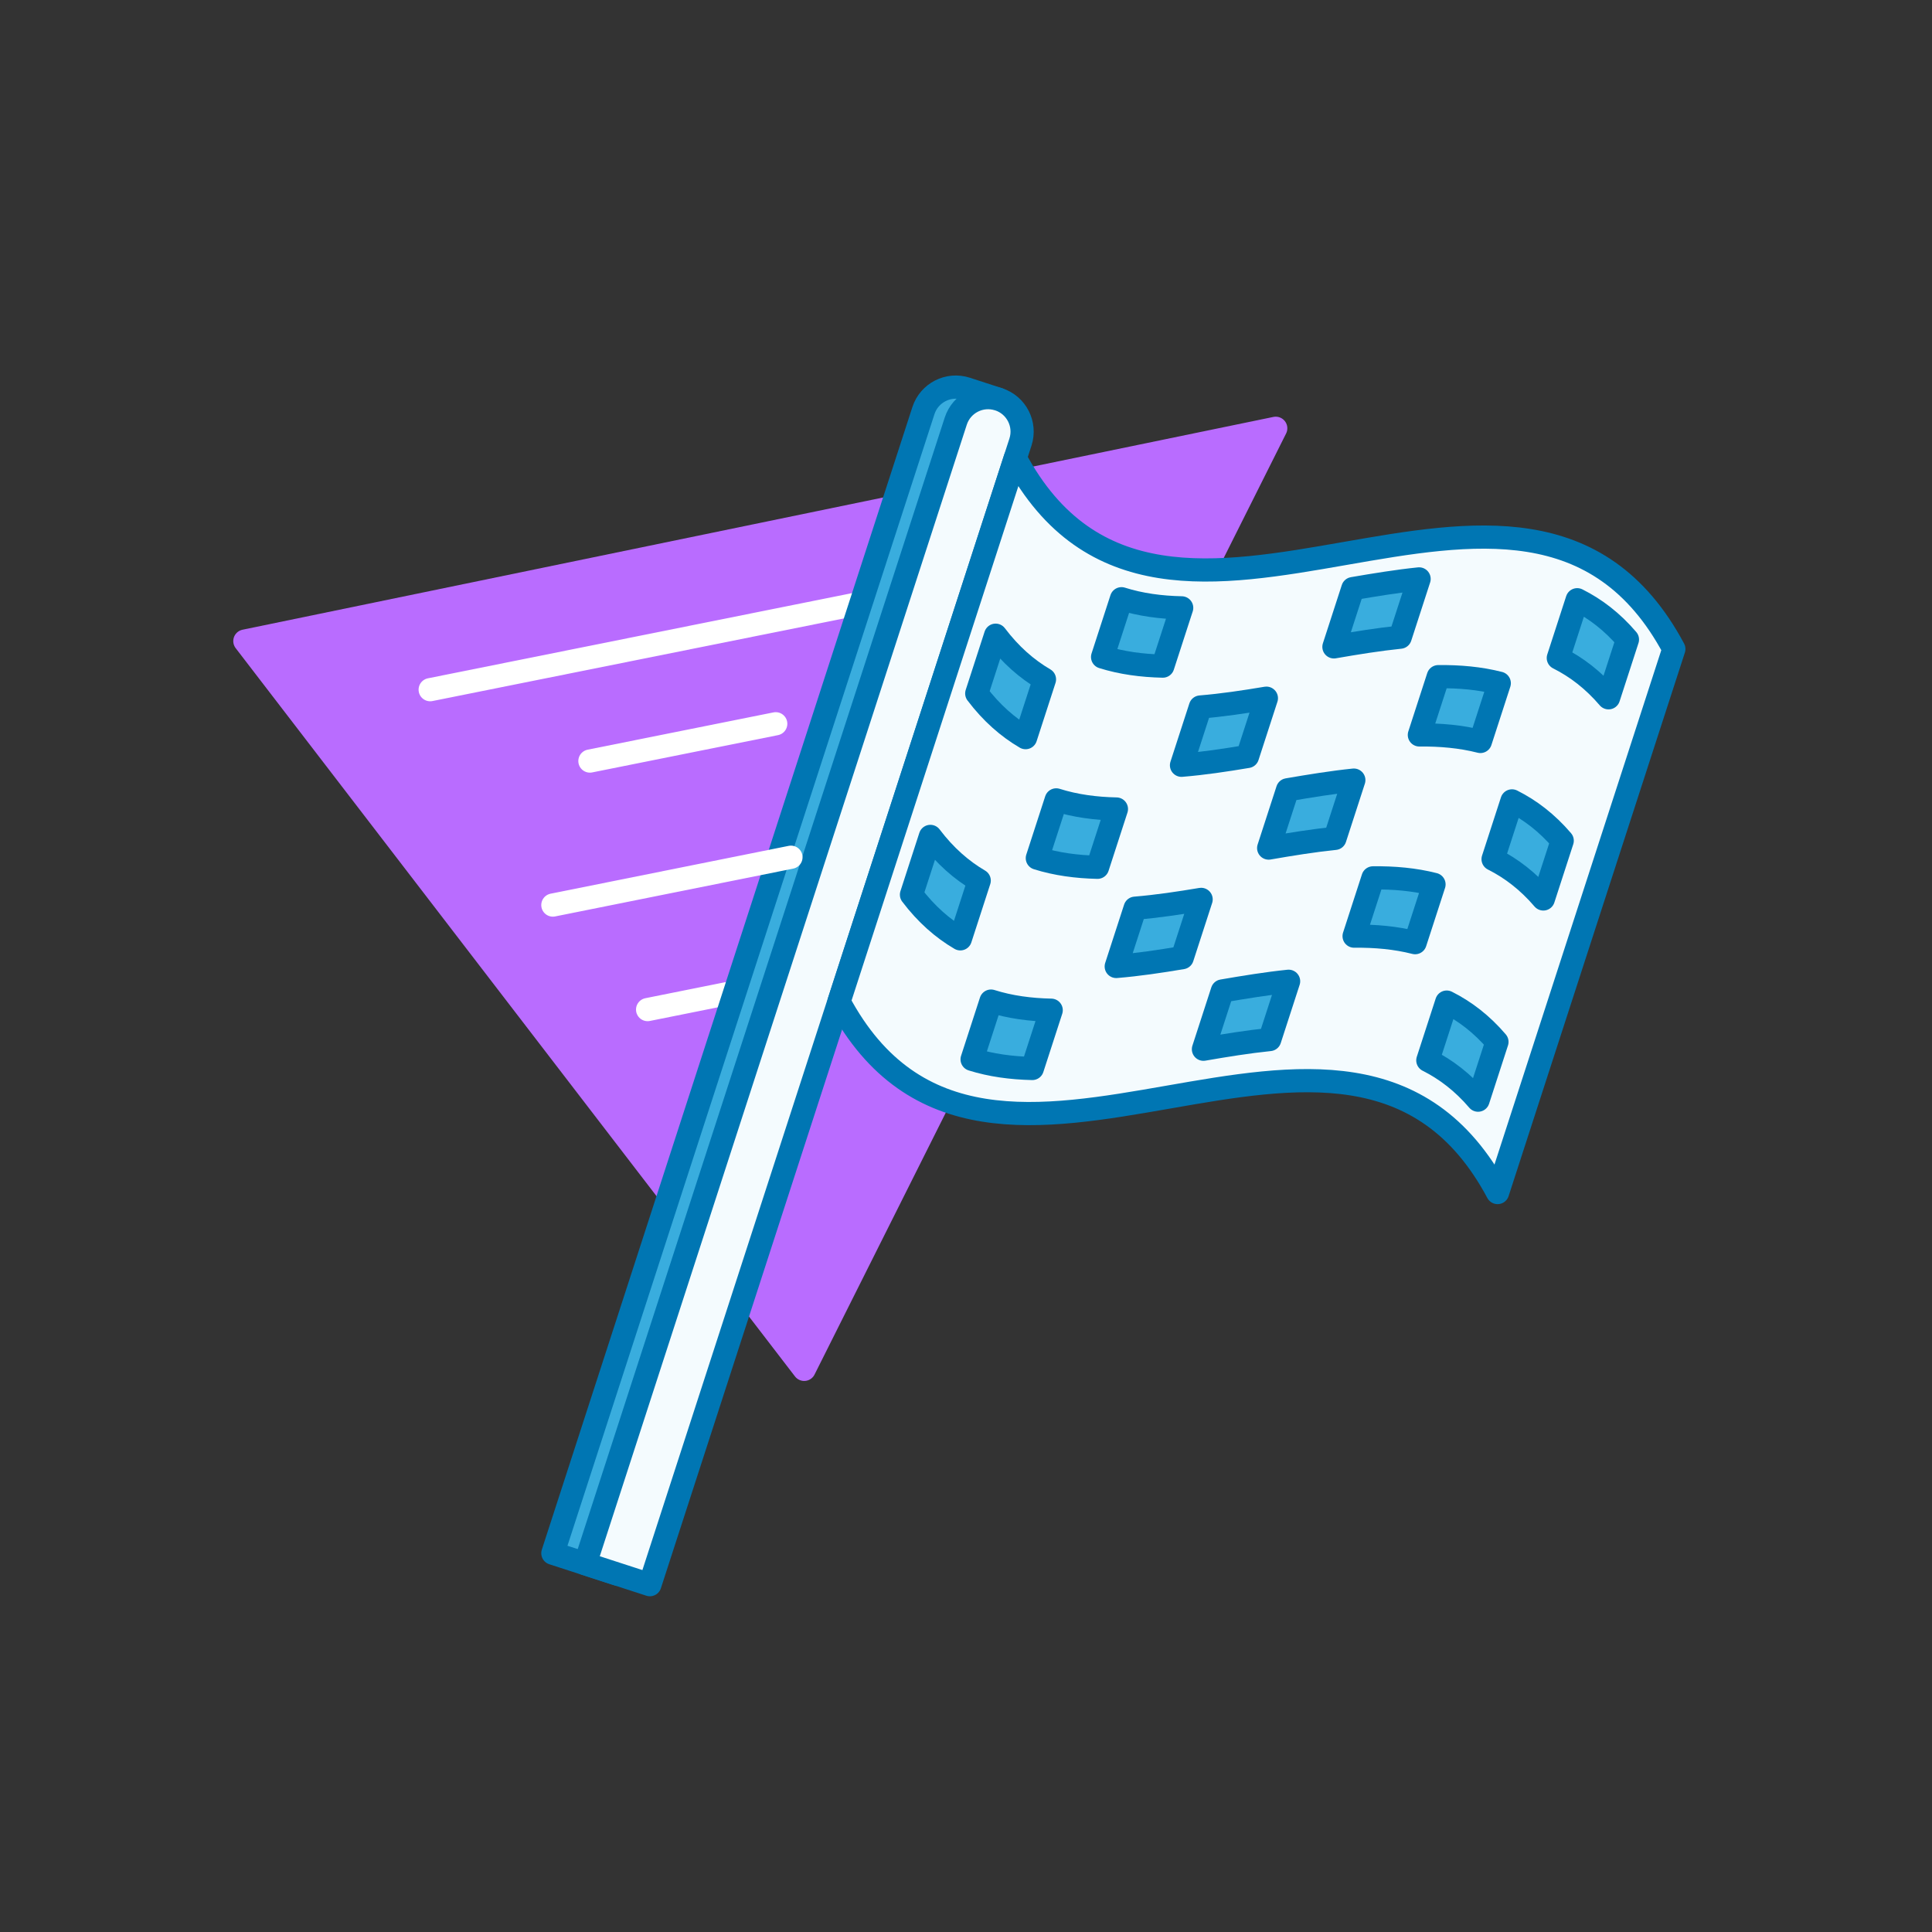 <?xml version="1.0" encoding="UTF-8"?>
<svg xmlns="http://www.w3.org/2000/svg" id="Calque_1" version="1.1" viewBox="0 0 500 500">
  <rect x="0" y="0" width="500" height="500" fill="#333333" stroke="none"/>
  <defs>
    <style> .st0 { fill: none; stroke: #fff; } .st0, .st1, .st2, .st3 { stroke-linecap: round; stroke-linejoin: round; stroke-width: 6px; } .st1 { fill: #b96cff; stroke: #b96cff; } .st2 { fill: #f4fbfe; } .st2, .st3 { stroke: #0076b3; } .st3 { fill: #39adde; } </style>
  </defs>
  <polygon class="st1" points="208.12 354.39 63.37 165.91 330.16 110.84 208.12 354.39"></polygon>
  <line class="st0" x1="167.6" y1="261.28" x2="189.67" y2="256.85"></line>
  <line class="st0" x1="111.33" y1="178.49" x2="224.06" y2="155.85"></line>
  <g>
    <path class="st3" d="M159.82,407.4l-16.74-5.43L238.98,106.27c1.5-4.62,6.46-7.16,11.09-5.66h0c4.62,1.5,8.37,2.72,8.37,2.72l-3.5,10.8-95.11,293.27Z"></path>
    <path class="st2" d="M209.13,95.53h0c4.86,0,8.8,3.94,8.8,8.8v310.86h-17.6V104.34c0-4.86,3.94-8.8,8.8-8.8Z" transform="translate(88.98 -52.06) rotate(17.97)"></path>
    <g>
      <path class="st2" d="M387.57,308.63c-38.67-72.4-131.77,23.01-170.44-49.4,15.21-46.89,30.41-93.78,45.62-140.67,38.67,72.4,131.77-23.01,170.44,49.4-15.21,46.89-30.41,93.78-45.62,140.67Z"></path>
      <path class="st3" d="M265.42,190.9c-4.58-2.68-8.82-6.39-12.64-11.43l4.89-15.08c3.81,5.04,8.06,8.75,12.64,11.43-1.63,5.03-3.26,10.06-4.89,15.08Z"></path>
      <path class="st3" d="M248.53,242.97c-4.58-2.68-8.82-6.39-12.64-11.43,1.63-5.03,3.26-10.06,4.89-15.08,3.81,5.04,8.06,8.75,12.64,11.43-1.63,5.03-3.26,10.06-4.89,15.08Z"></path>
      <path class="st3" d="M300.93,172.39c-5.41-.12-10.63-.81-15.58-2.36l4.89-15.08c4.94,1.56,10.17,2.25,15.58,2.36-1.63,5.03-3.26,10.06-4.89,15.08Z"></path>
      <path class="st3" d="M284.04,224.45c-5.41-.12-10.63-.81-15.58-2.36,1.63-5.03,3.26-10.06,4.89-15.08,4.94,1.56,10.17,2.25,15.58,2.36-1.63,5.03-3.26,10.06-4.89,15.08Z"></path>
      <path class="st3" d="M267.16,276.52c-5.41-.12-10.63-.81-15.58-2.36l4.89-15.08c4.94,1.56,10.17,2.25,15.58,2.36-1.63,5.03-3.26,10.06-4.89,15.08Z"></path>
      <path class="st3" d="M322.85,195.77c-5.76.97-11.49,1.82-17.08,2.28,1.63-5.03,3.26-10.06,4.89-15.08,5.6-.46,11.32-1.31,17.08-2.28-1.63,5.03-3.26,10.06-4.89,15.08Z"></path>
      <path class="st3" d="M305.96,247.84c-5.76.97-11.49,1.82-17.08,2.28,1.63-5.03,3.26-10.06,4.89-15.08,5.6-.46,11.32-1.31,17.08-2.28l-4.89,15.08Z"></path>
      <path class="st3" d="M362.37,164.9c-5.64.58-11.38,1.51-17.15,2.51,1.63-5.03,3.26-10.06,4.89-15.08,5.77-.99,11.52-1.93,17.15-2.51-1.63,5.03-3.26,10.06-4.89,15.08Z"></path>
      <path class="st3" d="M345.48,216.97c-5.64.58-11.38,1.51-17.15,2.51,1.63-5.03,3.26-10.06,4.89-15.08,5.77-.99,11.52-1.93,17.15-2.51-1.63,5.03-3.26,10.06-4.89,15.08Z"></path>
      <path class="st3" d="M328.6,269.03c-5.64.58-11.38,1.51-17.15,2.51,1.63-5.03,3.26-10.06,4.89-15.08,5.77-.99,11.52-1.93,17.15-2.51-1.63,5.03-3.26,10.06-4.89,15.08Z"></path>
      <path class="st3" d="M383.12,191.89c-5.03-1.28-10.33-1.75-15.79-1.69,1.63-5.03,3.26-10.06,4.89-15.08,5.47-.06,10.76.4,15.79,1.69l-4.89,15.08Z"></path>
      <path class="st3" d="M366.23,243.96c-5.03-1.28-10.33-1.75-15.79-1.69,1.63-5.03,3.26-10.06,4.89-15.08,5.47-.06,10.76.4,15.79,1.69-1.63,5.03-3.26,10.06-4.89,15.08Z"></path>
      <path class="st3" d="M416.29,180.59c-3.95-4.62-8.32-7.95-13-10.3,1.63-5.03,3.26-10.06,4.89-15.08,4.69,2.35,9.05,5.68,13,10.3-1.63,5.03-3.26,10.06-4.89,15.08Z"></path>
      <path class="st3" d="M399.41,232.65c-3.95-4.62-8.32-7.95-13-10.3,1.63-5.03,3.26-10.06,4.89-15.08,4.69,2.35,9.05,5.68,13,10.3-1.63,5.03-3.26,10.06-4.89,15.08Z"></path>
      <path class="st3" d="M382.52,284.72c-3.95-4.62-8.32-7.95-13-10.3,1.63-5.03,3.26-10.06,4.89-15.08,4.69,2.35,9.05,5.68,13,10.3-1.63,5.03-3.26,10.06-4.89,15.08Z"></path>
    </g>
  </g>
  <line class="st0" x1="200.76" y1="187.31" x2="152.67" y2="196.96"></line>
  <line class="st0" x1="143.08" y1="234.23" x2="204.7" y2="221.85"></line>
</svg>
